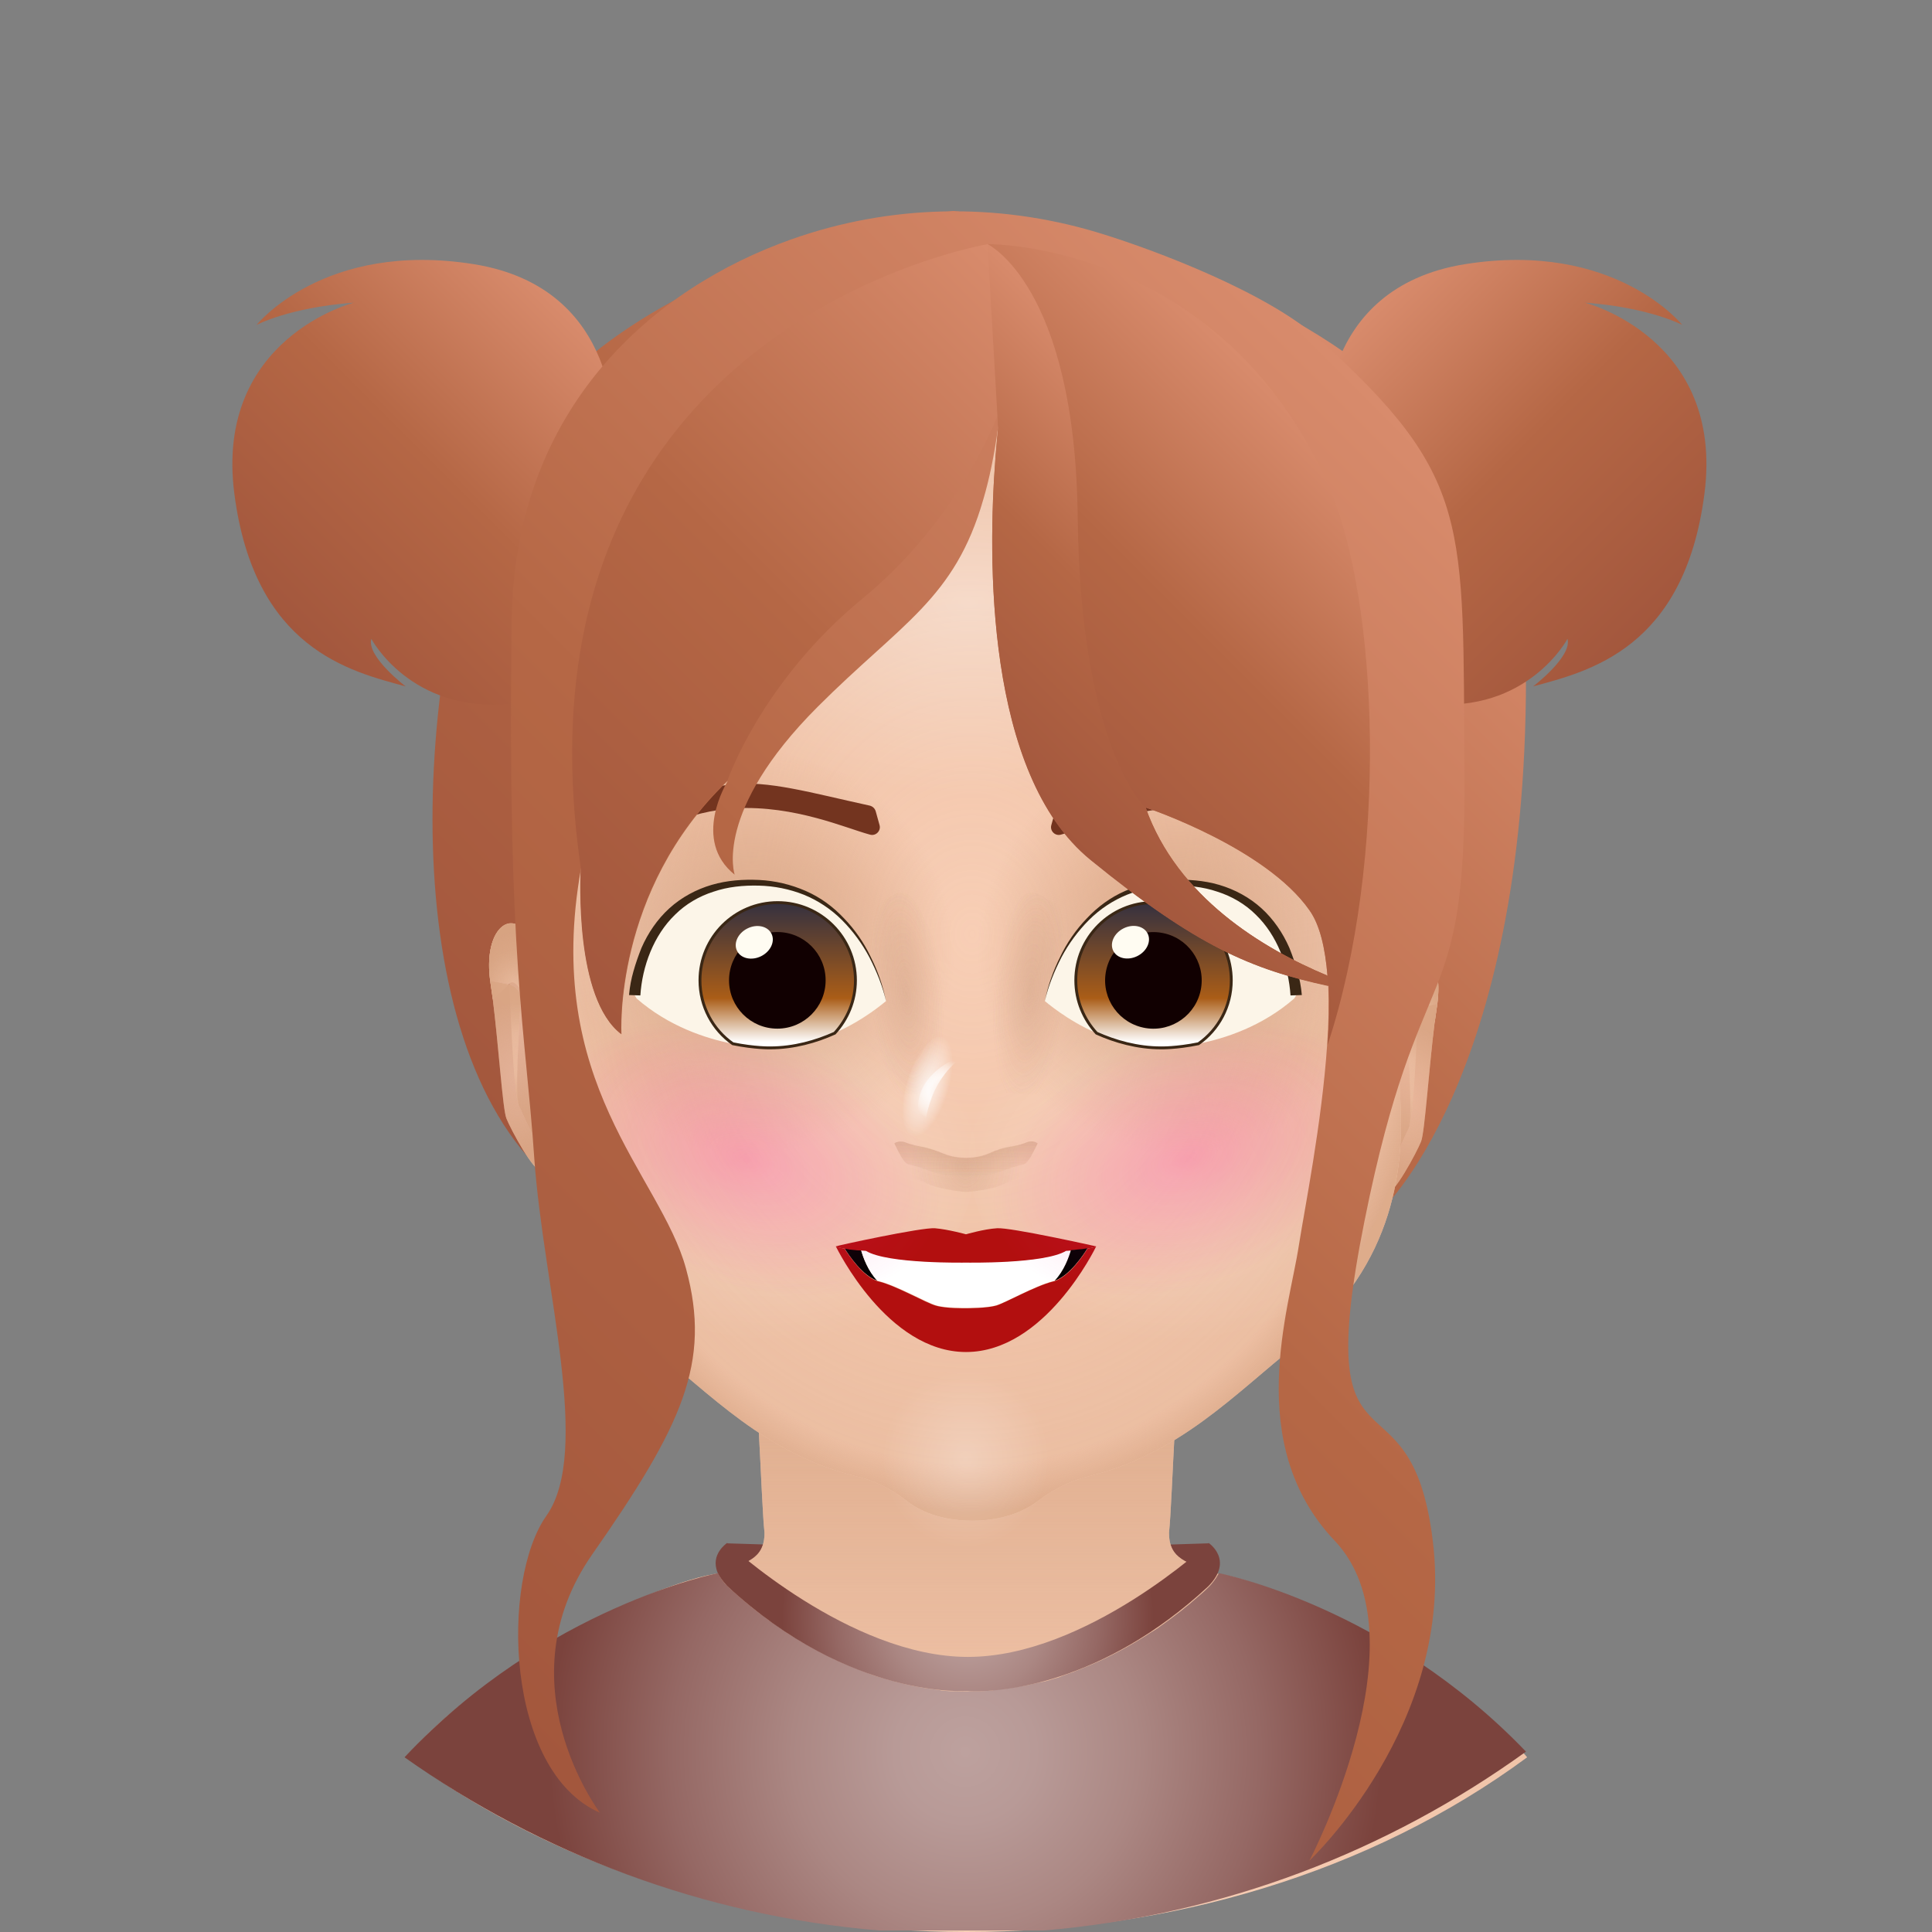 <?xml version="1.0" encoding="utf-8"?><svg xmlns="http://www.w3.org/2000/svg" viewBox="0 0 512 512"><rect x="0" y="0" width="512" height="512" fill="#808080" stroke="none"/><svg id="hair_b"><linearGradient id="P2GBg-2__a" x1="150.848" x2="367.305" y1="317.666" y2="101.209" gradientUnits="userSpaceOnUse"><stop offset="0" stop-color="#a3573d"/><stop offset=".51" stop-color="#b56745"/><stop offset="1" stop-color="#d88b6c"/></linearGradient><path fill="url(#P2GBg-2__a)" d="M252.6 55.9s-106 12.8-126.5 82.1-16 161.7 33.6 183.3h205.8s38.9-34.7 38.9-141.7S252.6 55.9 252.6 55.9z"/><linearGradient id="P2GBg-2__b" x1="75.519" x2="154.415" y1="164.909" y2="86.013" gradientUnits="userSpaceOnUse"><stop offset="0" stop-color="#a3573d"/><stop offset=".51" stop-color="#b56745"/><stop offset="1" stop-color="#d88b6c"/></linearGradient><path fill="url(#P2GBg-2__b)" d="M162.5 115.1s2.6-38.8-37-45.1S68 86.1 68 86.1s8.6-4.6 25.8-5.9c0 0-37 9.4-31.7 50.6s30.7 47.1 45.4 51.1c0 0-10.4-7.9-9.1-12.6 0 0 10.5 19.8 36.9 17.2s27.2-71.4 27.2-71.4z"/><linearGradient id="P2GBg-2__c" x1="-456.481" x2="-377.585" y1="164.909" y2="86.013" gradientTransform="matrix(-1 0 0 1 -18.268 0)" gradientUnits="userSpaceOnUse"><stop offset="0" stop-color="#a3573d"/><stop offset=".51" stop-color="#b56745"/><stop offset="1" stop-color="#d88b6c"/></linearGradient><path fill="url(#P2GBg-2__c)" d="M351.3 115.1s-2.6-38.8 37-45.1 57.5 16.1 57.5 16.1-8.6-4.6-25.8-5.9c0 0 37 9.4 31.7 50.6s-30.7 47.1-45.4 51.1c0 0 10.4-7.9 9.1-12.6 0 0-10.5 19.8-36.9 17.2-26.6-2.7-27.2-71.4-27.2-71.4z"/></svg><svg id="clothes_b"><path fill="#7b433d" d="M320.2 409s-18.7 31.7-62.8 31.7c-44.2 0-64.7-31.7-64.7-31.7l64.7 2 62.8-2z"/></svg><svg id="head" x="0" y="0" version="1.1" xml:space="preserve"><style>.PARE2__st0,.PARE2__st2{fill:#f8ceb5}.PARE2__st2{opacity:.75;enable-background:new}</style><path d="M404.7 465.7C363 496.5 309.6 512 256.2 512c-53.4 0-106.8-15.5-148.5-46.3 19.2-23.4 65.7-46.6 83.1-48.8 6.8-2.9 11.8-3.5 11.8-10.7-1-9.3-1.7-47-4.6-57.8h116.4c-2.9 10.8-3.6 48.5-4.6 57.8 0 7.2 5 7.8 11.8 10.7 17.4 2.1 63.9 25.3 83.1 48.8z" class="PARE2__st0"/><linearGradient id="PARE2__SVGID_1_" x1="256.2" x2="256.2" y1="512" y2="348.35" gradientUnits="userSpaceOnUse"><stop offset="0" stop-color="#d5a07e" stop-opacity="0"/><stop offset="1" stop-color="#d5a07e"/></linearGradient><path fill="url(#PARE2__SVGID_1_)" d="M404.7 465.7C363 496.5 309.6 512 256.2 512c-53.4 0-106.8-15.5-148.5-46.3 19.2-23.4 65.7-46.6 83.1-48.8 6.8-2.9 11.8-3.5 11.8-10.7-1-9.3-1.7-47-4.6-57.8h116.4c-2.9 10.8-3.6 48.5-4.6 57.8 0 7.2 5 7.8 11.8 10.7 17.4 2.1 63.9 25.3 83.1 48.8z" opacity=".8"/><path d="M129.9 259.9l5.1.7s1 29.9 2.5 32.3c1.5 2.5 5 12.7 7.6 8.9l-1-27.3-.6-16.3s-1.8-10.6-6.2-13c-4.1-2.4-8.9 3.4-7.4 14.7z" class="PARE2__st2"/><path d="M130 260.6c.2 1.3.4 2.7.6 4.2 1.5-1.3 3.3-2.9 4.5-4.2 2.5-2.6 9.1 14 9.1 14l-.6-16.3s-1.8-10.6-6.2-13c-4.3-2.5-9.2 3.5-7.4 15.3z" class="PARE2__st2"/><path d="M129.9 259.9c0 .2.1.5.1.7.2 1.3.4 2.7.6 4.2 1.5 12 2.6 29.1 3.6 31.6 1.1 2.8 7.5 14.7 9.4 13.9l1.9-.7-.3-7.7c-2.7 3.7-6.2-6.5-7.6-8.9-1.2-2-.1-20.4.4-28.1.1-1.9-1.2-3.6-3.1-4l-5-1zM380.9 266l-5.1.7s-1 29.9-2.5 32.3c-1.5 2.5-5 12.7-7.6 8.9l1-27.3.6-16.3s1.8-10.6 6.2-13c4.1-2.3 8.9 3.5 7.4 14.7z" class="PARE2__st2"/><path d="M380.8 266.8c-.2 1.3-.4 2.7-.6 4.2-1.5-1.3-3.3-2.9-4.5-4.2-2.5-2.6-9.1 14-9.1 14l.6-16.3s1.8-10.6 6.2-13c4.3-2.5 9.2 3.5 7.4 15.3z" class="PARE2__st2"/><path d="M380.9 266c0 .2-.1.5-.1.7-.2 1.3-.4 2.7-.6 4.2-1.5 12-2.6 29.1-3.6 31.6-1.1 2.8-7.5 14.7-9.4 13.9l-1.9-.7.3-7.7c2.7 3.7 6.2-6.5 7.6-8.9 1.2-2 .1-20.4-.4-28.1-.1-1.9 1.2-3.6 3.1-4l5-1z" class="PARE2__st2"/><radialGradient id="PARE2__SVGID_2_" cx="1417.977" cy="494.348" r="21.85" gradientTransform="matrix(-.726 0 0 -1 1166.27 768)" gradientUnits="userSpaceOnUse"><stop offset="0" stop-color="#d5a07e" stop-opacity="0"/><stop offset=".519" stop-color="#d5a07e" stop-opacity=".458"/><stop offset="1" stop-color="#d5a07e"/></radialGradient><path fill="url(#PARE2__SVGID_2_)" d="M129.9 259.9l5.1.7s1 29.9 2.5 32.3c1.5 2.5 5 12.7 7.6 8.9l-1-27.3-.6-16.3s-1.8-10.6-6.2-13c-4.1-2.4-8.9 3.4-7.4 14.7z" opacity=".75"/><radialGradient id="PARE2__SVGID_3_" cx="1418.676" cy="508.382" r="12.71" gradientTransform="matrix(-.726 0 0 -1 1166.27 768)" gradientUnits="userSpaceOnUse"><stop offset="0" stop-color="#d5a07e" stop-opacity="0"/><stop offset=".519" stop-color="#d5a07e" stop-opacity=".458"/><stop offset="1" stop-color="#d5a07e"/></radialGradient><path fill="url(#PARE2__SVGID_3_)" d="M130 260.6c.2 1.3.4 2.7.6 4.2 1.5-1.3 3.3-2.9 4.5-4.2 2.5-2.6 9.1 14 9.1 14l-.6-16.3s-1.8-10.6-6.2-13c-4.3-2.5-9.2 3.5-7.4 15.3z" opacity=".75"/><radialGradient id="PARE2__SVGID_4_" cx="1417.584" cy="482.881" r="19.406" gradientTransform="matrix(-.726 0 0 -1 1166.27 768)" gradientUnits="userSpaceOnUse"><stop offset="0" stop-color="#d5a07e" stop-opacity="0"/><stop offset=".519" stop-color="#d5a07e" stop-opacity=".458"/><stop offset="1" stop-color="#d5a07e"/></radialGradient><path fill="url(#PARE2__SVGID_4_)" d="M129.9 259.9c0 .2.1.5.1.7.2 1.3.4 2.7.6 4.2 1.5 12 2.6 29.1 3.6 31.6 1.1 2.8 7.5 14.7 9.4 13.9l1.9-.7-.3-7.7c-2.7 3.7-6.2-6.5-7.6-8.9-1.2-2-.1-20.4.4-28.1.1-1.9-1.2-3.6-3.1-4l-5-1z" opacity=".75"/><radialGradient id="PARE2__SVGID_5_" cx="191.728" cy="488.137" r="21.847" gradientTransform="matrix(.726 0 0 -1 234.302 768)" gradientUnits="userSpaceOnUse"><stop offset="0" stop-color="#d5a07e" stop-opacity="0"/><stop offset=".519" stop-color="#d5a07e" stop-opacity=".458"/><stop offset="1" stop-color="#d5a07e"/></radialGradient><path fill="url(#PARE2__SVGID_5_)" d="M380.9 266l-5.1.7s-1 29.9-2.5 32.3c-1.5 2.5-5 12.7-7.6 8.9l1-27.3.6-16.3s1.8-10.6 6.2-13c4.1-2.3 8.9 3.5 7.4 14.7z" opacity=".75"/><radialGradient id="PARE2__SVGID_6_" cx="192.427" cy="502.192" r="12.71" gradientTransform="matrix(.726 0 0 -1 234.302 768)" gradientUnits="userSpaceOnUse"><stop offset="0" stop-color="#d5a07e" stop-opacity="0"/><stop offset=".519" stop-color="#d5a07e" stop-opacity=".458"/><stop offset="1" stop-color="#d5a07e"/></radialGradient><path fill="url(#PARE2__SVGID_6_)" d="M380.8 266.8c-.2 1.3-.4 2.7-.6 4.2-1.5-1.3-3.3-2.9-4.5-4.2-2.5-2.6-9.1 14-9.1 14l.6-16.3s1.8-10.6 6.2-13c4.3-2.5 9.2 3.5 7.4 15.3z" opacity=".75"/><radialGradient id="PARE2__SVGID_7_" cx="191.335" cy="476.726" r="19.383" gradientTransform="matrix(.726 0 0 -1 234.302 768)" gradientUnits="userSpaceOnUse"><stop offset="0" stop-color="#d5a07e" stop-opacity="0"/><stop offset=".519" stop-color="#d5a07e" stop-opacity=".458"/><stop offset="1" stop-color="#d5a07e"/></radialGradient><path fill="url(#PARE2__SVGID_7_)" d="M380.9 266c0 .2-.1.5-.1.7-.2 1.3-.4 2.7-.6 4.2-1.5 12-2.6 29.1-3.6 31.6-1.1 2.8-7.5 14.7-9.4 13.9l-1.9-.7.3-7.7c2.7 3.7 6.2-6.5 7.6-8.9 1.2-2 .1-20.4-.4-28.1-.1-1.9 1.2-3.6 3.1-4l5-1z" opacity=".75"/><path d="M372.5 211.3c-.5 9.9-.8 21-.1 34-.3 23.4-2.6 23-1.3 45.9.9 16.5-.5 43.7-27.8 65.4-16.3 13-30.7 28.7-55 34.7-4.7 1.2-9.1 3.4-13 6.3-3.5 2.7-9.2 5.4-17.6 5.4s-14.1-2.6-17.6-5.4c-3.9-3-8.3-5.2-13-6.3-24.4-6-38.7-21.8-55-34.7-27.4-21.8-28.7-48.9-27.8-65.4 1.3-23-1-22.5-1.3-45.9.7-13 .4-24.1-.1-34-1.3-26.6-3.4-44.4 11.5-67 23-35 62.3-52.3 101.6-52.3H259.4c39.3 0 78.6 17.3 101.7 52.3 14.9 22.5 12.7 40.3 11.4 67z" class="PARE2__st0"/><radialGradient id="PARE2__SVGID_8_" cx="1148.71" cy="633.377" r="153.043" gradientTransform="matrix(0 -1 -.806 0 768.087 1396.21)" gradientUnits="userSpaceOnUse"><stop offset="0" stop-color="#d5a07e" stop-opacity="0"/><stop offset=".79" stop-color="#d5a07e" stop-opacity=".393"/><stop offset=".92" stop-color="#d5a07e" stop-opacity=".458"/><stop offset="1" stop-color="#d5a07e"/></radialGradient><path fill="url(#PARE2__SVGID_8_)" d="M372.5 211.3c-.5 9.9-.8 21-.1 34-.3 23.4-2.6 23-1.3 45.9.9 16.5-.5 43.7-27.8 65.4-16.3 13-30.7 28.7-55 34.7-4.7 1.2-9.1 3.4-13 6.3-3.5 2.7-9.2 5.4-17.6 5.4s-14.1-2.6-17.6-5.4c-3.9-3-8.3-5.2-13-6.3-24.4-6-38.7-21.8-55-34.7-27.4-21.8-28.7-48.9-27.8-65.4 1.3-23-1-22.5-1.3-45.9.7-13 .4-24.1-.1-34-1.3-26.6-3.4-44.4 11.5-67 23-35 62.3-52.3 101.6-52.3H259.4c39.3 0 78.6 17.3 101.7 52.3 14.9 22.5 12.7 40.3 11.4 67z" opacity=".75"/><radialGradient id="PARE2__SVGID_9_" cx="256.6" cy="916.024" r="82.478" gradientTransform="matrix(1 0 0 -.617 0 724.762)" gradientUnits="userSpaceOnUse"><stop offset="0" stop-color="#fff" stop-opacity=".5"/><stop offset="1" stop-color="#fff" stop-opacity="0"/></radialGradient><ellipse cx="256.6" cy="159.3" fill="url(#PARE2__SVGID_9_)" opacity=".75" rx="82.5" ry="50.9"/><radialGradient id="PARE2__SVGID_10_" cx="-190.467" cy="813.116" r="53.937" gradientTransform="matrix(.41 0 0 -.438 333.987 742.782)" gradientUnits="userSpaceOnUse"><stop offset="0" stop-color="#fff" stop-opacity=".5"/><stop offset="1" stop-color="#fff" stop-opacity="0"/></radialGradient><ellipse cx="255.8" cy="386.8" fill="url(#PARE2__SVGID_10_)" fill-opacity=".7" opacity=".75" rx="22.1" ry="23.6"/><radialGradient id="PARE2__SVGID_11_" cx="529.129" cy="973.364" r="53.854" gradientTransform="matrix(.935 -.355 -.219 -.577 33.479 1006.98)" gradientUnits="userSpaceOnUse"><stop offset="0" stop-color="#fff" stop-opacity=".5"/><stop offset="1" stop-color="#fff" stop-opacity="0"/></radialGradient><path fill="url(#PARE2__SVGID_11_)" fill-opacity=".7" d="M365 238.2c6.5 17.2-10.7 39.7-38.5 50.2-27.8 10.6-55.7 5.2-62.2-11.9-6.5-17.2 10.7-39.7 38.5-50.2s55.7-5.3 62.2 11.9z" opacity=".75"/><radialGradient id="PARE2__SVGID_12_" cx="1363.812" cy="459.39" r="53.854" gradientTransform="matrix(-.935 -.355 .219 -.577 1371.498 1006.98)" gradientUnits="userSpaceOnUse"><stop offset="0" stop-color="#fff" stop-opacity=".5"/><stop offset="1" stop-color="#fff" stop-opacity="0"/></radialGradient><path fill="url(#PARE2__SVGID_12_)" fill-opacity=".7" d="M147 238.2c-6.5 17.2 10.7 39.7 38.5 50.2s55.7 5.2 62.2-11.9c6.5-17.2-10.7-39.7-38.5-50.2s-55.7-5.3-62.2 11.9z" opacity=".75"/><radialGradient id="PARE2__SVGID_13_" cx="199.35" cy="515.46" r="53.474" gradientTransform="matrix(1 0 0 -1 0 768)" gradientUnits="userSpaceOnUse"><stop offset=".01" stop-color="#d5a07e"/><stop offset="1" stop-color="#d5a07e" stop-opacity="0"/></radialGradient><path fill="url(#PARE2__SVGID_13_)" d="M256 205.4v108l-.1.1c-3.4 4.8-7.6 8.3-12.9 10-27.1 2.6-57.5 8.2-84.4 12.5-9.7-13.5-15.3-28.2-14.4-44.7 1.3-23-1-22.5-1.3-45.9.7-13 .4-24.1-.1-34 0-9-.1-17.6-.1-25.6 24.7-25.9 56.7-17.8 84.3-2 11.4 5.7 21.5 12.1 28.9 21.5 0 0 .1 0 .1.1z"/><radialGradient id="PARE2__SVGID_14_" cx="312.45" cy="515.51" r="53.452" gradientTransform="matrix(1 0 0 -1 0 768)" gradientUnits="userSpaceOnUse"><stop offset=".01" stop-color="#d5a07e"/><stop offset="1" stop-color="#d5a07e" stop-opacity="0"/></radialGradient><path fill="url(#PARE2__SVGID_14_)" d="M369.1 185.7c0 10.3-.1 21.8-.1 33.7V238c0 5.9 0 11.7-.1 17.5v1.5c-.7 12.5-1.9 15.9-.9 34.2.9 16.5-4.6 31.3-14.4 44.8-27-4.2-57.5-9.8-84.8-12.5-5.3-1.7-9.5-5.2-12.9-10l-.1-.1v-108c0-.1.1-.1.1-.2 7.4-9.4 17.5-15.8 28.9-21.5 27.6-15.8 59.6-23.9 84.3 2z"/><radialGradient id="PARE2__SVGID_15_" cx="1070.707" cy="-563.441" r="57.288" gradientTransform="matrix(-1 0 0 .764 1275.507 742.357)" gradientUnits="userSpaceOnUse"><stop offset="0" stop-color="#fff" stop-opacity=".5"/><stop offset="1" stop-color="#fff" stop-opacity="0"/></radialGradient><path fill="url(#PARE2__SVGID_15_)" fill-opacity=".7" d="M204.8 265.8c29.8 0 53.9 18.4 53.9 41.2s-24.1 51.2-53.9 51.2-53.9-28.4-53.9-51.2 24.1-41.2 53.9-41.2z" opacity=".75"/><radialGradient id="PARE2__SVGID_16_" cx="430.707" cy="-563.441" r="57.288" gradientTransform="matrix(1 0 0 .764 -120.107 742.357)" gradientUnits="userSpaceOnUse"><stop offset="0" stop-color="#fff" stop-opacity=".5"/><stop offset="1" stop-color="#fff" stop-opacity="0"/></radialGradient><path fill="url(#PARE2__SVGID_16_)" fill-opacity=".7" d="M310.6 265.8c29.8 0 53.9 18.4 53.9 41.2s-24.1 51.2-53.9 51.2-53.9-28.4-53.9-51.2 24.1-41.2 53.9-41.2z" opacity=".75"/></svg><svg id="clothes_f"><radialGradient id="Pd4pq__a" cx="255.792" cy="464.225" r="110.316" gradientUnits="userSpaceOnUse"><stop offset="0" stop-color="#bda19e"/><stop offset=".169" stop-color="#b89a97"/><stop offset=".416" stop-color="#ab8783"/><stop offset=".709" stop-color="#956864"/><stop offset="1" stop-color="#7b433d"/></radialGradient><path fill="url(#Pd4pq__a)" d="M404.4 464.2c-36.6 26.4-80.4 43.4-127.8 47.4H233c-46.6-3.9-89.7-20.4-125.8-45.9 37.5-40 83.1-48.8 83.1-48.8.5 1.1 1.3 2.3 2.5 3.5 2.2 2 4.4 3.9 6.5 5.6.9.7 1.7 1.4 2.6 2 .4.3.9.6 1.3 1 .9.6 1.7 1.2 2.6 1.8.8.6 1.7 1.2 2.5 1.7.8.6 1.7 1.1 2.5 1.6 2.5 1.5 4.9 2.9 7.3 4.1.7.3 1.3.7 2 1 .9.5 1.8.9 2.7 1.3.8.3 1.5.7 2.3 1 1.7.7 3.3 1.3 4.9 1.9.4.2.9.3 1.3.5.5.2 1.1.4 1.6.5.4.1.9.3 1.3.4.5.1.9.3 1.4.4 1.3.4 2.6.7 3.8 1 .5.1.9.2 1.3.3.4.1.9.2 1.3.3.6.1 1.1.2 1.7.3.5.1 1.1.2 1.6.3.3 0 .5.1.8.1 1 .1 1.9.3 2.7.4.2 0 .4 0 .6.1.8.1 1.6.1 2.3.2h1.5c2.2.1 3.5 0 3.5 0h1.7c.8 0 1.9 0 3.3-.1.3 0 .6 0 .9-.1.2 0 .5 0 .7-.1.2 0 .4 0 .7-.1.3 0 .5-.1.8-.1.3 0 .7-.1 1-.1h.2c.5-.1.9-.1 1.4-.2 1.1-.2 2.3-.4 3.6-.6.2 0 .5-.1.7-.1.7-.1 1.5-.3 2.2-.5.2 0 .4-.1.6-.1.3-.1.6-.2 1-.2.4-.1.9-.2 1.3-.3h.1c.6-.2 1.2-.3 1.7-.5.5-.1.9-.3 1.4-.4.5-.1.9-.3 1.4-.5.8-.3 1.6-.6 2.5-.9.3-.1.7-.2 1-.4.8-.3 1.6-.6 2.5-1l1.5-.6c4.7-2 9.7-4.6 14.9-7.9.6-.4 1.2-.8 1.9-1.2.6-.4 1.3-.8 1.9-1.3.8-.6 1.7-1.2 2.5-1.8 1.3-1 2.7-2 4-3.1.8-.6 1.6-1.3 2.4-2 1.3-1.1 2.7-2.3 4-3.6.4-.4.8-.9 1.1-1.3.1-.1.2-.3.3-.4.3-.4.5-.7.7-1.1.1-.1.1-.2.2-.3.1-.1.1-.3.2-.4.6.1 44.6 8.9 81.4 47.3z"/><radialGradient id="Pd4pq__b" cx="256.48" cy="428.624" r="49.241" gradientUnits="userSpaceOnUse"><stop offset="0" stop-color="#bda19e"/><stop offset=".169" stop-color="#b89a97"/><stop offset=".416" stop-color="#ab8783"/><stop offset=".709" stop-color="#956864"/><stop offset="1" stop-color="#7b433d"/></radialGradient><path fill="url(#Pd4pq__b)" d="M320.2 420.4c-28.1 26.1-55 27.9-62 27.8-1.1 0-1.7-.1-1.7-.1s-31 2.6-63.8-27.8c-1.2-1.3-2-2.4-2.5-3.5-2.1-4.9 2.5-7.9 2.5-7.9s32.4 30.2 63.8 30.2 63.8-30.2 63.8-30.2 6.8 4.5-.1 11.5z"/></svg><svg id="mouth"><path d="M232.5 339.4c-3.9-1.3-7.6-6.8-8.7-8.6 1 .2 2.4.3 4.4.5.5 1.8 1.8 5.5 4.3 8.1z"/><path fill="#fff" d="M283.8 331.3c-.5 1.8-1.8 5.5-4.3 8.1-.1 0-.3.1-.4.1-4.8 1.2-12.5 5.7-15.1 6.4-2.5.8-7.8.7-8 .7s-5.4.1-8-.7c-2.6-.8-10.3-5.2-15.1-6.4-.1 0-.3-.1-.4-.1-2.5-2.6-3.8-6.3-4.3-8.1.4 0 .8.1 1.3.1 5.8 3.5 26.5 3.1 26.5 3.1s20.8.4 26.5-3.1c.5 0 .9 0 1.3-.1z"/><path fill="#b20f0f" d="M290.5 330.3c-.1.1-.4.3-2.3.6-1 .2-2.4.3-4.4.5-.4 0-.8.1-1.3.1-5.8 3.5-26.5 3.1-26.5 3.1s-20.8.4-26.5-3.1c-.5 0-.9-.1-1.3-.1-2-.1-3.4-.3-4.4-.5-1.9-.3-2.2-.5-2.3-.6s22.8-5.1 26.3-4.8c3.5.3 8.2 1.6 8.2 1.6s4.8-1.4 8.2-1.6c3.5-.3 26.3 4.8 26.3 4.8z"/><path d="M279.5 339.4c3.9-1.3 7.6-6.8 8.7-8.6-1 .2-2.4.3-4.4.5-.5 1.8-1.8 5.5-4.3 8.1z"/><path fill="#b20f0f" d="M290.5 330.3c-.3.6-13.6 28-34.5 28s-34.2-27.5-34.5-28c.1 0 .4.3 2.3.6 1.1 1.7 4.8 7.3 8.7 8.6.1 0 .3.1.4.1 4.8 1.2 12.5 5.7 15.1 6.4 2.6.8 8 .7 8 .7.2 0 5.5 0 8-.7 2.6-.8 10.3-5.2 15.1-6.4.1 0 .3-.1.4-.1 3.9-1.3 7.6-6.8 8.7-8.6 1.9-.3 2.3-.6 2.3-.6z"/></svg><svg id="nose"><radialGradient id="P2G4g__a" cx="140.637" cy="1735.85" r="47.114" gradientTransform="matrix(-.055 .634 -.203 -.018 633.029 205.032)" gradientUnits="userSpaceOnUse"><stop offset=".01" stop-color="#ba8364"/><stop offset=".863" stop-color="#ba8364" stop-opacity=".138"/><stop offset="1" stop-color="#ba8364" stop-opacity="0"/></radialGradient><path fill="url(#P2G4g__a)" fill-opacity=".33" d="M267.7 289.7c-2.4 0-4.4-3-4.9-7.5-.9-7.9-1.8-13.5-.4-23.2 1.4-9.4 4.8-16.1 7.2-19.8 1.5-2.3 3.4-3.2 5.1-2.4 2.5 1.2 6.1 3.1 6.8 4.5.8 1.6 1.2 22.9-.5 38.5-.6 5.7-3.3 10.2-6.2 10.3l-7.1-.4z" opacity=".4"/><radialGradient id="P2G4g__b" cx="71.142" cy="-747.472" r="47.104" gradientTransform="matrix(.055 .634 .203 -.018 388.054 204.869)" gradientUnits="userSpaceOnUse"><stop offset=".01" stop-color="#ba8364"/><stop offset=".863" stop-color="#ba8364" stop-opacity=".138"/><stop offset="1" stop-color="#ba8364" stop-opacity="0"/></radialGradient><path fill="url(#P2G4g__b)" fill-opacity=".33" d="M244.6 289.7c2.4 0 4.4-3 4.9-7.5.9-7.9 1.8-13.5.4-23.2-1.4-9.4-4.8-16.1-7.2-19.8-1.5-2.3-3.4-3.2-5.1-2.4-2.5 1.2-6.1 3.1-6.8 4.5-.8 1.6-1.2 22.9.5 38.5.6 5.7 3.3 10.2 6.2 10.3l7.1-.4z" opacity=".4"/><radialGradient id="P2G4g__c" cx="245.654" cy="473.041" r="8.672" gradientTransform="scale(1 -1) rotate(31.439 1602.896 100.41)" gradientUnits="userSpaceOnUse"><stop offset="0" stop-color="#fff" stop-opacity="0"/><stop offset=".5" stop-color="#fff" stop-opacity=".5"/><stop offset="1" stop-color="#fff" stop-opacity="0"/></radialGradient><path fill="url(#P2G4g__c)" d="M245 300.5s-.3-14.1 11.4-21.3c0 0-18.8 5.6-11.4 21.3z"/><radialGradient id="P2G4g__d" cx="494.964" cy="742.501" r="13.851" gradientTransform="matrix(.287 -.958 -.397 -.119 398.452 850.397)" gradientUnits="userSpaceOnUse"><stop offset="0" stop-color="#fff" stop-opacity=".5"/><stop offset="1" stop-color="#fff" stop-opacity="0"/></radialGradient><path fill="url(#P2G4g__d)" d="M250 274.7c3 .9 3.7 7.6 1.5 14.9s-6.4 12.5-9.5 11.6c-3-.9-3.7-7.6-1.5-14.9 2.2-7.3 6.5-12.5 9.5-11.6z"/><radialGradient id="P2G4g__e" cx="264.605" cy="458.757" r="17.901" gradientTransform="matrix(.803 0 0 -1 43.344 768)" gradientUnits="userSpaceOnUse"><stop offset=".01" stop-color="#ba8364"/><stop offset=".987" stop-color="#ba8364" stop-opacity=".013"/><stop offset="1" stop-color="#ba8364" stop-opacity="0"/></radialGradient><path fill="url(#P2G4g__e)" fill-opacity=".33" d="M275.4 304.3c-.8 1.4-2.6 7.1-4.2 7.6-1.8.5-3.5 1.1-5 1.8-3.6 1.8-10.2 2.2-10.2 2.2s-6.6-.5-10.2-2.2c-1.5-.8-3.2-1.4-5-1.8-1.6-.4-3.4-6.2-4.2-7.6-.3-.5-.1-1 .4-1.4.7-.5 1.8-.6 2.8-.3 1 .4 2.4.8 3.9 1.1 2.3.4 4.3 1.1 6.2 1.9 1.4.6 3.4 1.2 6.1 1.2 2.7 0 4.7-.6 6.1-1.2 1.9-.9 4-1.6 6.2-1.9 1.6-.3 2.9-.7 3.9-1.1s2.2-.2 2.8.3c.4.4.7.9.4 1.4z" opacity=".4"/><linearGradient id="P2G4g__f" x1="256" x2="256" y1="465.513" y2="456.06" gradientTransform="matrix(1 0 0 -1 0 768)" gradientUnits="userSpaceOnUse"><stop offset=".01" stop-color="#ba8364"/><stop offset=".987" stop-color="#ba8364" stop-opacity=".013"/><stop offset="1" stop-color="#ba8364" stop-opacity="0"/></linearGradient><path fill="url(#P2G4g__f)" fill-opacity=".33" d="M275 303c-.9 1.7-2.4 5.3-3.8 5.6-1.8.4-3.5.9-5 1.5-3.6 1.5-10.2 1.9-10.2 1.9s-6.6-.4-10.2-1.9c-1.5-.6-3.2-1.1-5-1.5-1.4-.3-2.9-3.9-3.8-5.6.7-.5 1.8-.6 2.8-.3 1 .4 2.4.8 3.9 1.1 2.3.4 4.3 1.1 6.2 1.9 1.4.6 3.4 1.2 6.1 1.2s4.7-.6 6.1-1.2c1.9-.9 4-1.6 6.2-1.9 1.6-.3 2.9-.7 3.9-1.1 1-.4 2.1-.2 2.8.3z" opacity=".4"/><g><radialGradient id="P2G4g__g" cx="140.637" cy="1735.85" r="47.114" gradientTransform="matrix(-.055 .634 -.203 -.018 633.029 205.032)" gradientUnits="userSpaceOnUse"><stop offset=".01" stop-color="#ba8364"/><stop offset=".863" stop-color="#ba8364" stop-opacity=".138"/><stop offset="1" stop-color="#ba8364" stop-opacity="0"/></radialGradient><path fill="url(#P2G4g__g)" fill-opacity=".33" d="M267.7 289.7c-2.4 0-4.4-3-4.9-7.5-.9-7.9-1.8-13.5-.4-23.2 1.4-9.4 4.8-16.1 7.2-19.8 1.5-2.3 3.4-3.2 5.1-2.4 2.5 1.2 6.1 3.1 6.8 4.5.8 1.6 1.2 22.9-.5 38.5-.6 5.7-3.3 10.2-6.2 10.3l-7.1-.4z" opacity=".4"/><radialGradient id="P2G4g__h" cx="71.142" cy="-747.472" r="47.104" gradientTransform="matrix(.055 .634 .203 -.018 388.054 204.869)" gradientUnits="userSpaceOnUse"><stop offset=".01" stop-color="#ba8364"/><stop offset=".863" stop-color="#ba8364" stop-opacity=".138"/><stop offset="1" stop-color="#ba8364" stop-opacity="0"/></radialGradient><path fill="url(#P2G4g__h)" fill-opacity=".33" d="M244.6 289.7c2.4 0 4.4-3 4.9-7.5.9-7.9 1.8-13.5.4-23.2-1.4-9.4-4.8-16.1-7.2-19.8-1.5-2.3-3.4-3.2-5.1-2.4-2.5 1.2-6.1 3.1-6.8 4.5-.8 1.6-1.2 22.9.5 38.5.6 5.7 3.3 10.2 6.2 10.3l7.1-.4z" opacity=".4"/><radialGradient id="P2G4g__i" cx="245.654" cy="473.041" r="8.672" gradientTransform="scale(1 -1) rotate(31.439 1602.896 100.41)" gradientUnits="userSpaceOnUse"><stop offset="0" stop-color="#fff" stop-opacity="0"/><stop offset=".5" stop-color="#fff" stop-opacity=".5"/><stop offset="1" stop-color="#fff" stop-opacity="0"/></radialGradient><path fill="url(#P2G4g__i)" d="M245 300.5s-.3-14.1 11.4-21.3c0 0-18.8 5.6-11.4 21.3z"/><radialGradient id="P2G4g__j" cx="494.964" cy="742.501" r="13.851" gradientTransform="matrix(.287 -.958 -.397 -.119 398.452 850.397)" gradientUnits="userSpaceOnUse"><stop offset="0" stop-color="#fff" stop-opacity=".5"/><stop offset="1" stop-color="#fff" stop-opacity="0"/></radialGradient><path fill="url(#P2G4g__j)" d="M250 274.7c3 .9 3.7 7.6 1.5 14.9s-6.4 12.5-9.5 11.6c-3-.9-3.7-7.6-1.5-14.9 2.2-7.3 6.5-12.5 9.5-11.6z"/><radialGradient id="P2G4g__k" cx="264.605" cy="458.757" r="17.901" gradientTransform="matrix(.803 0 0 -1 43.344 768)" gradientUnits="userSpaceOnUse"><stop offset=".01" stop-color="#ba8364"/><stop offset=".987" stop-color="#ba8364" stop-opacity=".013"/><stop offset="1" stop-color="#ba8364" stop-opacity="0"/></radialGradient><path fill="url(#P2G4g__k)" fill-opacity=".33" d="M275.4 304.3c-.8 1.4-2.6 7.1-4.2 7.6-1.8.5-3.5 1.1-5 1.8-3.6 1.8-10.2 2.2-10.2 2.2s-6.6-.5-10.2-2.2c-1.5-.8-3.2-1.4-5-1.8-1.6-.4-3.4-6.2-4.2-7.6-.3-.5-.1-1 .4-1.4.7-.5 1.8-.6 2.8-.3 1 .4 2.4.8 3.9 1.1 2.3.4 4.3 1.1 6.2 1.9 1.4.6 3.4 1.2 6.1 1.2 2.7 0 4.7-.6 6.1-1.2 1.9-.9 4-1.6 6.2-1.9 1.6-.3 2.9-.7 3.9-1.1s2.2-.2 2.8.3c.4.4.7.9.4 1.4z" opacity=".4"/><linearGradient id="P2G4g__l" x1="256" x2="256" y1="465.513" y2="456.06" gradientTransform="matrix(1 0 0 -1 0 768)" gradientUnits="userSpaceOnUse"><stop offset=".01" stop-color="#ba8364"/><stop offset=".987" stop-color="#ba8364" stop-opacity=".013"/><stop offset="1" stop-color="#ba8364" stop-opacity="0"/></linearGradient><path fill="url(#P2G4g__l)" fill-opacity=".33" d="M275 303c-.9 1.7-2.4 5.3-3.8 5.6-1.8.4-3.5.9-5 1.5-3.6 1.5-10.2 1.9-10.2 1.9s-6.6-.4-10.2-1.9c-1.5-.6-3.2-1.1-5-1.5-1.4-.3-2.9-3.9-3.8-5.6.7-.5 1.8-.6 2.8-.3 1 .4 2.4.8 3.9 1.1 2.3.4 4.3 1.1 6.2 1.9 1.4.6 3.4 1.2 6.1 1.2s4.7-.6 6.1-1.2c1.9-.9 4-1.6 6.2-1.9 1.6-.3 2.9-.7 3.9-1.1 1-.4 2.1-.2 2.8.3z" opacity=".4"/><linearGradient id="P2G4g__m" x1="256" x2="256" y1="465.513" y2="456.06" gradientTransform="matrix(1 0 0 -1 0 768)" gradientUnits="userSpaceOnUse"><stop offset=".01" stop-color="#ba8364"/><stop offset=".987" stop-color="#ba8364" stop-opacity=".013"/><stop offset="1" stop-color="#ba8364" stop-opacity="0"/></linearGradient><path fill="url(#P2G4g__m)" fill-opacity=".33" d="M275 303c-.9 1.7-2.4 5.3-3.8 5.6-1.8.4-3.5.9-5 1.5-3.6 1.5-10.2 1.9-10.2 1.9s-6.6-.4-10.2-1.9c-1.5-.6-3.2-1.1-5-1.5-1.4-.3-2.9-3.9-3.8-5.6.7-.5 1.8-.6 2.8-.3 1 .4 2.4.8 3.9 1.1 2.3.4 4.3 1.1 6.2 1.9 1.4.6 3.4 1.2 6.1 1.2s4.7-.6 6.1-1.2c1.9-.9 4-1.6 6.2-1.9 1.6-.3 2.9-.7 3.9-1.1 1-.4 2.1-.2 2.8.3z" opacity=".4"/></g></svg><svg id="makeup"><radialGradient id="Payo3__a" cx="322.714" cy="359.07" r="53.879" gradientTransform="matrix(.935 -.355 .219 .577 -65.753 214.388)" gradientUnits="userSpaceOnUse"><stop offset="0" stop-color="#ff1584" stop-opacity=".5"/><stop offset="1" stop-color="#ff1584" stop-opacity="0"/></radialGradient><path fill="url(#Payo3__a)" fill-opacity=".7" d="M365 287.8c6.5 17.2-10.7 39.7-38.5 50.2-27.8 10.6-55.7 5.2-62.2-11.9-6.5-17.2 10.7-39.7 38.5-50.2s55.7-5.3 62.2 11.9z" opacity=".75"/><radialGradient id="Payo3__b" cx="318.018" cy="356.179" r="53.879" gradientTransform="matrix(-.935 -.355 -.219 .577 572.73 214.388)" gradientUnits="userSpaceOnUse"><stop offset="0" stop-color="#ff1584" stop-opacity=".5"/><stop offset="1" stop-color="#ff1584" stop-opacity="0"/></radialGradient><path fill="url(#Payo3__b)" fill-opacity=".7" d="M147 287.8c-6.5 17.2 10.7 39.7 38.5 50.2s55.7 5.2 62.2-11.9c6.5-17.2-10.7-39.7-38.5-50.2s-55.7-5.3-62.2 11.9z" opacity=".75"/></svg><svg id="eyes"><path fill="#fcf5e8" d="M276.9 265.3c.3.2 5.7 5 13.7 8.5 4.9 2.2 10.8 3.9 17.1 3.9 0 0 4 .1 9.9-1.1 7.1-1.4 16.9-4.6 25.4-12 .4-.7.6-1 .6-1s-1.4-29.8-31.2-29.8-35.5 31.5-35.5 31.5z"/><path fill="#3a2715" d="M280.9 253.7c1.8-3.8 4.2-7.3 7.1-10.3 2.9-3.1 6.3-5.6 10.2-7.3 3.9-1.7 8.1-2.7 12.3-2.9s8.5.1 12.6 1.3 8 3.3 11.2 6.2c3.2 2.9 5.7 6.6 7.4 10.5.8 2 1.5 4 2.1 6.1.6 2.1 1 4.1 1.2 6.4l-3 .1c-.5-7.7-3.5-15.9-9.2-21.4-2.8-2.8-6.4-4.9-10.2-6.1-3.8-1.3-7.9-1.7-12-1.6-4.1.1-8.1.9-11.9 2.4-3.7 1.5-7.2 3.8-10.1 6.7-2.9 2.9-5.4 6.3-7.3 9.9-1.9 3.7-3.5 7.6-4.4 11.6.8-4.1 2.2-8 4-11.6z"/><linearGradient id="PPEMM__a" x1="-325.95" x2="-325.95" y1="276.238" y2="237.727" gradientTransform="matrix(-1 0 0 1 -20.265 0)" gradientUnits="userSpaceOnUse"><stop offset=".001" stop-color="#fff"/><stop offset=".304" stop-color="#aa5d17"/><stop offset="1" stop-color="#2d2e42"/></linearGradient><path fill="url(#PPEMM__a)" stroke="#3a2715" stroke-miterlimit="10" stroke-width=".761" d="M285.1 259.8c0 5.4 2.1 10.3 5.5 14 4.9 2.2 10.8 3.9 17.1 3.9 0 0 4 .1 9.9-1.1 5.3-3.7 8.7-9.9 8.7-16.8 0-11.4-9.2-20.6-20.6-20.6s-20.6 9.3-20.6 20.6z"/><circle cx="305.7" cy="259.8" r="12.8" fill="#110001" transform="rotate(-80.781 305.69 259.828)"/><ellipse cx="299.6" cy="249.7" fill="#fffcf2" rx="5.1" ry="4.1" transform="rotate(-26.76 299.583 249.729)"/><g><path fill="#fcf5e8" d="M234.8 265.3c-.3.2-5.7 5-13.7 8.5-4.9 2.2-10.8 3.9-17.1 3.9 0 0-4 .1-9.9-1.1-7.1-1.4-16.9-4.6-25.4-12-.4-.7-.6-1-.6-1s1.4-29.8 31.2-29.8c29.9 0 35.5 31.5 35.5 31.5z"/><path fill="#3a2715" d="M234.8 265.3c-.9-4-2.5-7.9-4.4-11.6-1.9-3.6-4.4-7-7.3-9.9-2.9-2.9-6.4-5.2-10.1-6.7-3.8-1.5-7.8-2.3-11.9-2.4-4.1-.1-8.2.3-12 1.6-3.8 1.2-7.4 3.3-10.2 6.1-5.7 5.5-8.7 13.7-9.2 21.4l-3-.1c.2-2.3.6-4.3 1.2-6.4.6-2.1 1.3-4.1 2.1-6.1 1.7-3.9 4.2-7.6 7.4-10.5s7.1-5 11.2-6.2c4.1-1.2 8.4-1.5 12.6-1.3 4.2.2 8.4 1.2 12.3 2.9 3.9 1.7 7.3 4.2 10.2 7.3 2.9 3 5.3 6.5 7.1 10.3 1.8 3.6 3.2 7.5 4 11.6z"/><linearGradient id="PPEMM__b" x1="206.05" x2="206.05" y1="276.238" y2="237.727" gradientUnits="userSpaceOnUse"><stop offset=".001" stop-color="#fff"/><stop offset=".304" stop-color="#aa5d17"/><stop offset="1" stop-color="#2d2e42"/></linearGradient><path fill="url(#PPEMM__b)" stroke="#3a2715" stroke-miterlimit="10" stroke-width=".761" d="M226.7 259.8c0 5.4-2.1 10.3-5.5 14-4.9 2.2-10.8 3.9-17.1 3.9 0 0-4 .1-9.9-1.1-5.3-3.7-8.7-9.9-8.7-16.8 0-11.4 9.2-20.6 20.6-20.6s20.6 9.3 20.6 20.6z"/><circle cx="206" cy="259.8" r="12.8" fill="#110001"/><ellipse cx="199.9" cy="249.7" fill="#fffcf2" rx="5.1" ry="4.1" transform="rotate(-26.76 199.95 249.733)"/></g></svg><svg id="eyebrows"><path fill="#73341f" d="M279.6 215.1l-1 3.6c-.4 1.5 1 2.9 2.5 2.5 6.4-1.7 19.9-7.8 35.7-7 11.9.6 25.5 6.5 35.9 13.9 0 0-8.8-17.1-34.6-20.2-9.8-1.2-21.3 2.2-36.9 5.6-.8.2-1.4.8-1.6 1.6zM232.1 215.1l1 3.6c.4 1.5-1 2.9-2.5 2.5-6.4-1.7-19.9-7.8-35.7-7-11.9.6-25.5 6.5-35.9 13.9 0 0 8.8-17.1 34.6-20.2 9.8-1.2 21.3 2.2 36.9 5.6.8.2 1.4.8 1.6 1.6z"/></svg><svg id="hair_f"><linearGradient id="P2GBg__a" x1="112.154" x2="404.265" y1="436.013" y2="143.902" gradientUnits="userSpaceOnUse"><stop offset="0" stop-color="#a3573d"/><stop offset=".51" stop-color="#b56745"/><stop offset="1" stop-color="#d88b6c"/></linearGradient><path fill="url(#P2GBg__a)" d="M361.6 323.6c14.6-72.9 27-52.2 26.5-118.8s2.1-78.2-38.6-115c-13.3-12-42.7-23.4-59-28.3-26.5-7.9-54.7-7.3-80.7 1.9-36.3 12.8-73.4 44.3-74.2 100.8-1.2 90.6 3.7 108.8 6 142.9 2.4 34 15.3 77.5 3.2 94.6-12.1 17.1-11 67.7 14.2 78.7-.5-.7-25.7-34.5-2.1-68.4 23.9-34.2 31.7-50.9 24.9-75.8-6.8-25-38.1-48.9-27.8-106.2v.1c-.1 2.3-1.7 34.6 10.7 44 0 0-2.3-37.9 28.1-67.1 0 0 .1 0 .1-.1-.4.6-9.6 15.8 1.8 24.9 0 0-5.8-16.7 22-44.5 22.2-22.2 36.3-28.5 43.9-55 1.6-5.4 2.9-11.7 3.9-19.1.1-.5.2-1 .2-1.6-.1.5-.1 1.2-.2 1.8-.2 2.1-.5 4.7-.7 7.8v.1c-2 26-2.8 83.7 25.2 106.5 28.1 22.9 42.7 29.1 63 33.4.2 4.9.1 10.3-.3 15.8-1.4 20.7-6 43.5-7.5 53.1-2.5 16.6-14.8 52.6 9.5 78.2s-6.7 84.8-6.7 84.8 38.7-36.3 32.7-84.8c-5.9-48.3-32.7-11.9-18.1-84.7zm-58-109.6c1 .3 31.9 10.8 43.4 27.2 2.8 3.9 4.2 10.1 4.8 17.4-17.1-7.2-39.8-20.8-48.2-44.6z"/><linearGradient id="P2GBg__b" x1="269.209" x2="356.127" y1="208.431" y2="121.513" gradientUnits="userSpaceOnUse"><stop offset="0" stop-color="#a3573d"/><stop offset=".51" stop-color="#b56745"/><stop offset="1" stop-color="#d88b6c"/></linearGradient><path fill="url(#P2GBg__b)" d="M352 128.6c-28.4-64.5-90.2-63.9-90.2-63.9l2.8 48.5c.1-.5.2-1 .2-1.6-.1.5-.1 1.2-.2 1.8-.2 2.1-.5 4.7-.7 7.8v.1c-2 26-2.8 83.7 25.2 106.5 28.1 22.9 42.7 29.1 63 33.4.2 4.9.1 10.3-.3 15.8 16.2-49 13.7-117.9.2-148.4zM303.6 214c1 .3 31.9 10.8 43.4 27.2 2.8 3.9 4.2 10.1 4.8 17.4-17.1-7.2-39.8-20.8-48.2-44.6z"/><linearGradient id="P2GBg__c" x1="127.96" x2="281.264" y1="237.528" y2="84.224" gradientUnits="userSpaceOnUse"><stop offset="0" stop-color="#a3573d"/><stop offset=".51" stop-color="#b56745"/><stop offset="1" stop-color="#d88b6c"/></linearGradient><path fill="url(#P2GBg__c)" d="M265.1 108.2s0 .1 0 0c-.4 1.2-10.3 28.9-36.5 50.4-26.8 22-35.8 48.2-35.8 48.2l-.1.1c-30.4 29.2-28.1 67.1-28.1 67.1-12.4-9.4-10.8-41.7-10.7-44v-.1C133.1 86.1 261.8 64.7 261.8 64.7l3.3 43.5z"/><linearGradient id="P2GBg__d" x1="265.337" x2="333.984" y1="204.558" y2="135.911" gradientUnits="userSpaceOnUse"><stop offset="0" stop-color="#a3573d"/><stop offset=".51" stop-color="#b56745"/><stop offset="1" stop-color="#d88b6c"/></linearGradient><path fill="url(#P2GBg__d)" d="M352 261.3c-20.3-4.4-34.9-10.5-63-33.4-28-22.8-27.2-80.5-25.2-106.5v-.1l.7-7.8v-.3l-2.8-48.5s23.2 10.9 23.9 72.3 17.9 77 17.9 77c8.4 23.8 31.1 37.4 48.2 44.5l.3 2.8z"/></svg></svg>